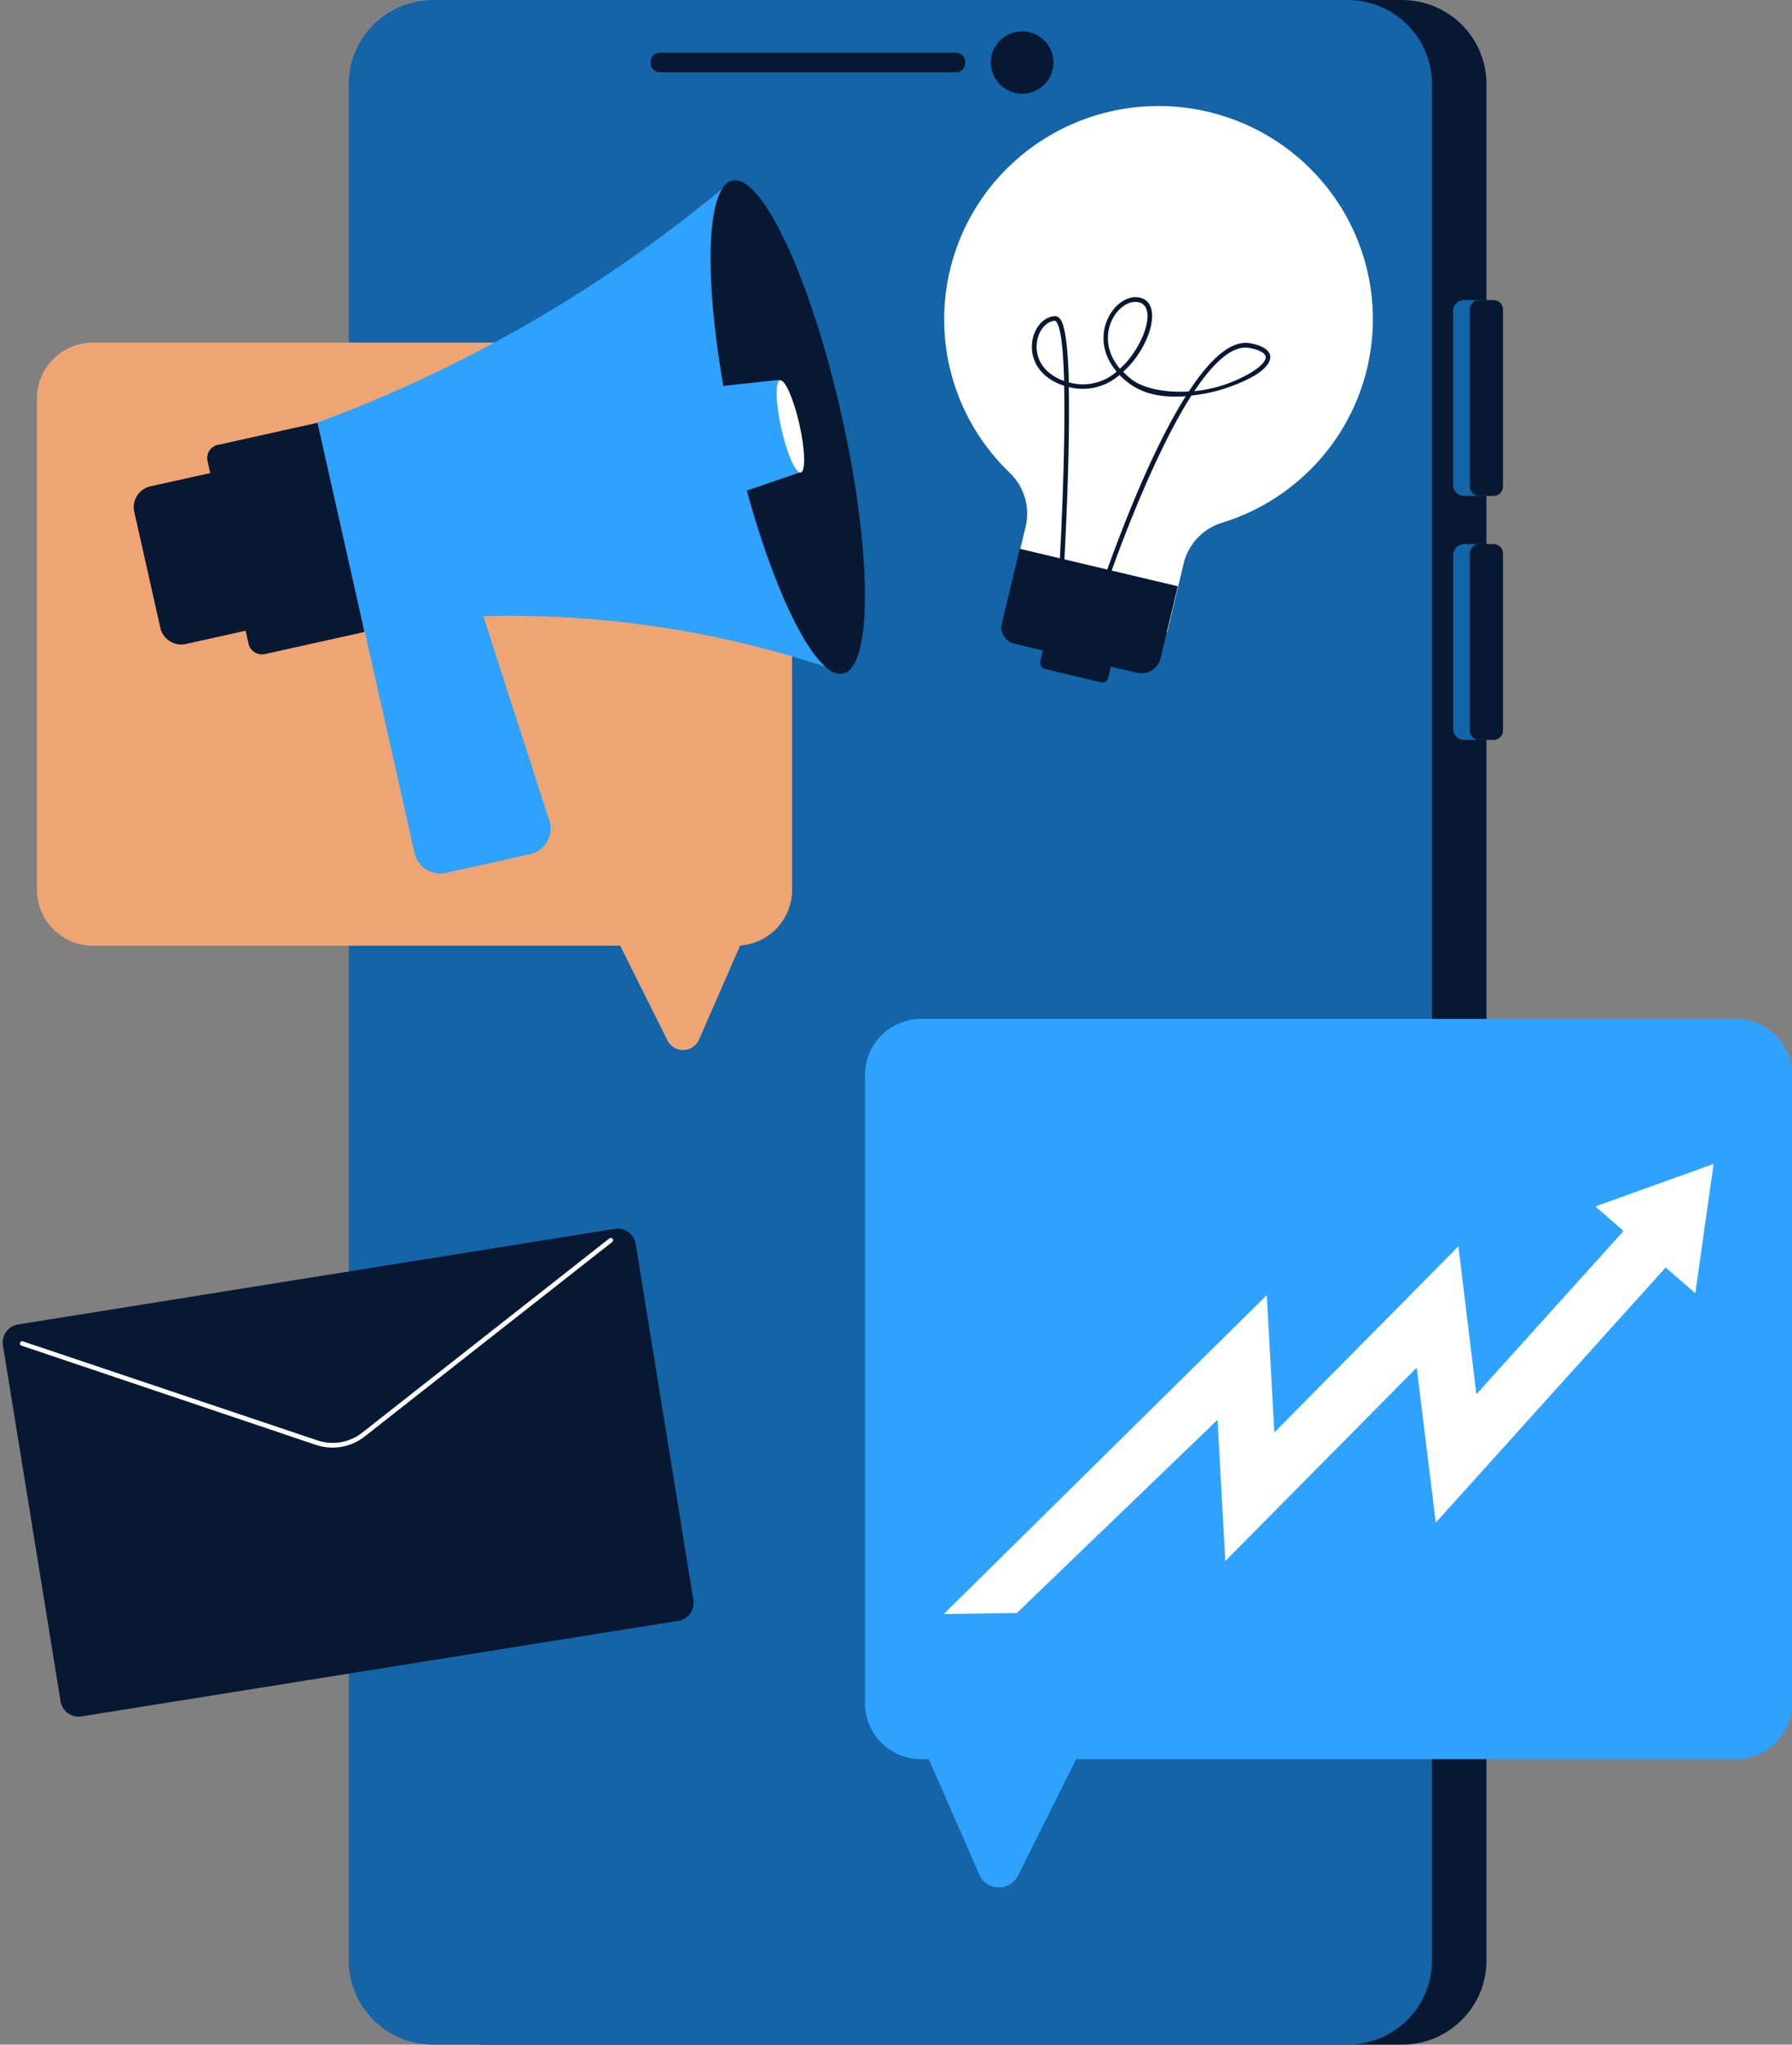 <svg width="128" height="146" fill="none" xmlns="http://www.w3.org/2000/svg"><rect width="100%" height="100%" fill="#808080" stroke="none"/><path d="M100.137 0h-65.29c-3.335 0-6.039 2.687-6.039 6.002v133.996c0 3.315 2.704 6.002 6.038 6.002h65.291c3.335 0 6.038-2.687 6.038-6.002V6.002c0-3.315-2.703-6.002-6.038-6.002z" fill="#071832"/><path d="M96.244 0H30.953c-3.335 0-6.038 2.687-6.038 6.002v133.996c0 3.315 2.703 6.002 6.038 6.002h65.29c3.335 0 6.039-2.687 6.039-6.002V6.002c0-3.315-2.704-6.002-6.038-6.002zm10.202 21.43h-1.876a.775.775 0 00-.777.772v12.436c0 .426.348.772.777.772h1.876a.775.775 0 00.777-.772V22.202a.775.775 0 00-.777-.772z" fill="#1464A8"/><path d="M106.684 21.43h-1.021a.67.67 0 00-.672.668v12.644a.67.67 0 00.672.668h1.021a.67.67 0 00.673-.668V22.098a.67.67 0 00-.673-.668z" fill="#071832"/><path d="M104.57 38.852h1.879a.772.772 0 01.777.772v12.44a.766.766 0 01-.773.768h-1.88a.776.776 0 01-.774-.769V39.621a.778.778 0 01.771-.769z" fill="#1464A8"/><path d="M106.684 38.852h-1.021a.67.67 0 00-.672.669v12.643c0 .37.301.669.672.669h1.021a.67.67 0 00.673-.669V39.52a.67.67 0 00-.673-.668zM68.287 3.767H47.134a.65.65 0 00-.653.649v.097a.65.65 0 00.653.649h21.153a.65.65 0 00.652-.649v-.097a.65.65 0 00-.652-.65zm4.725 2.92a2.23 2.23 0 002.236-2.223 2.23 2.23 0 00-2.236-2.222 2.23 2.23 0 00-2.235 2.222 2.23 2.23 0 002.235 2.223z" fill="#071832"/><path d="M52.572 24.463H6.65c-2.214 0-4.008 1.784-4.008 3.984v35.096c0 2.2 1.794 3.984 4.008 3.984h45.92c2.214 0 4.009-1.784 4.009-3.985V28.447c0-2.2-1.795-3.984-4.008-3.984z" fill="#EFA573"/><path d="M42.748 64.425l4.934 9.873a1.235 1.235 0 001.142.68 1.244 1.244 0 001.104-.739l4.22-9.655-11.4-.16z" fill="#EFA573"/><path d="M65.796 125.615h58.196c2.214 0 4.008-1.784 4.008-3.984V76.738c0-2.2-1.794-3.984-4.008-3.984H65.796c-2.213 0-4.008 1.783-4.008 3.984v44.893c0 2.2 1.795 3.984 4.008 3.984z" fill="#2FA2FF"/><path d="M78.77 121.806l-6.058 12.128a1.518 1.518 0 01-1.402.839 1.526 1.526 0 01-1.356-.91l-5.182-11.852 13.998-.205z" fill="#2FA2FF"/><path d="M20.578 32.544l-9.827 2.182a1.522 1.522 0 00-1.16 1.817l1.862 8.287a1.531 1.531 0 001.828 1.154l9.827-2.183a1.522 1.522 0 001.16-1.816l-1.862-8.287a1.53 1.53 0 00-1.828-1.154z" fill="#071832"/><path d="M60.235 48.05a71.492 71.492 0 00-37.207-2.806L19.86 31.173a99.289 99.289 0 0032.465-18.315l7.91 35.192z" fill="#2FA2FF"/><path d="M60.222 48.096c2.122-.47 2.071-8.732-.113-18.452-2.184-9.72-5.674-17.218-7.796-16.747-2.122.47-2.071 8.732.113 18.453 2.184 9.72 5.674 17.217 7.796 16.746z" fill="#071832"/><path d="M57.206 33.706l-9.918 3.404-1.998-8.867 10.431-1.126 1.485 6.59z" fill="#2FA2FF"/><path d="M57.195 33.743c.358-.08.316-1.616-.092-3.433-.408-1.817-1.029-3.226-1.386-3.147-.357.08-.316 1.617.093 3.434.408 1.817 1.028 3.225 1.385 3.146z" fill="#fff"/><path d="M37.852 60.996l-5.992 1.333c-.487.108-.998.02-1.42-.246a1.872 1.872 0 01-.829-1.172l-4.64-20.618a1.86 1.86 0 01.245-1.41c.267-.42.69-.716 1.177-.826l4.11-.924a1.894 1.894 0 011.347.2c.408.232.714.607.858 1.052l6.528 20.203a1.859 1.859 0 01-.673 2.088 1.884 1.884 0 01-.71.32z" fill="#2FA2FF"/><path d="M15.56 31.769l7.117-1.58 3.356 14.936-7.11 1.579a.984.984 0 01-1.169-.738l-2.93-13.043a.969.969 0 01.742-1.162l-.005.008z" fill="#071832"/><path d="M72.63 115.178l-5.221.074L90.483 92.48l.542 9.801 13.146-13.286 1.286 10.56 11.241-12.47 2.973 2.647-17.115 18.989-1.364-11.063-13.672 13.808-.555-10.084-14.334 13.796z" fill="#fff"/><path d="M113.95 86.147l7.144 6.196 1.305-9.233-8.449 3.037z" fill="#fff"/><path d="M43.903 87.748L1.295 94.572a1.305 1.305 0 00-1.086 1.494l4.118 25.414a1.31 1.31 0 001.503 1.079l42.609-6.823a1.305 1.305 0 001.086-1.495l-4.118-25.413a1.31 1.31 0 00-1.504-1.08z" fill="#071832"/><path d="M22.568 103.173L1.553 96.091a.163.163 0 01-.12-.211.161.161 0 01.09-.097.165.165 0 01.134.003l21.012 7.063a3.418 3.418 0 003.205-.552l17.654-13.87a.164.164 0 01.262.148.162.162 0 01-.06.109L26.077 102.55a3.721 3.721 0 01-3.508.623zm45.291-83.904a15.192 15.192 0 013.753-6.916 15.325 15.325 0 016.723-4.134 15.398 15.398 0 017.901-.248 15.34 15.34 0 016.973 3.702 15.207 15.207 0 014.185 6.667c.784 2.548.881 5.256.282 7.853a15.19 15.19 0 01-3.696 6.946 15.322 15.322 0 01-6.689 4.188 4.058 4.058 0 00-1.764 1.098 4.023 4.023 0 00-.984 1.822l-1.168 4.896-11.283-2.67 1.168-4.867a4.042 4.042 0 00-1.155-3.864 15.201 15.201 0 01-4.053-6.677 15.129 15.129 0 01-.193-7.796z" fill="#fff"/><path d="M81.212 48.04l-8.759-2.076a1.205 1.205 0 01-.746-.538 1.192 1.192 0 01-.146-.905l1.28-5.335 11.289 2.676-1.236 5.152a1.39 1.39 0 01-.628.858 1.404 1.404 0 01-1.054.167z" fill="#071832"/><path d="M78.153 44.076a.164.164 0 01-.16-.137.161.161 0 01.006-.074c.18-.575 3.238-10.094 6.698-15.574-2.39.176-3.718-.47-4.733-1.518a3.969 3.969 0 01-3.623.866c.095 4.432-.228 11.414-.512 15.69a.165.165 0 01-.235.137.162.162 0 01-.091-.156c.238-3.527.613-10.905.509-15.765-3.404-1.093-2.517-4.84-.682-4.967a.394.394 0 01.326.13c.17.165.584.577.692 4.594a3.65 3.65 0 003.414-.766c-2.327-2.725.183-6.009 1.919-5.19.653.323.793 1.251.379 2.458a6.866 6.866 0 01-1.832 2.745c.203.21.42.402.653.578.774.58 2.285.934 4.034.824 1.466-2.239 3-3.709 4.403-3.44 1.847.358 1.831 1.367.287 2.314a11.838 11.838 0 01-4.5 1.418c-2.612 4.055-5.382 11.284-6.789 15.703a.165.165 0 01-.163.13zm10.81-19.256c-1.048 0-2.285 1.054-3.653 3.111a9.858 9.858 0 004.116-1.369c.653-.402 1.021-.814.979-1.103-.082-.402-1.048-.64-1.44-.64h-.003zm-13.607-1.914c-.535 0-1.247.649-1.306 1.703-.068.94.434 2.054 1.959 2.595-.063-2.27-.236-3.912-.591-4.263-.033-.032-.053-.035-.059-.035h-.003zm5.734-1.347c-1.387 0-2.973 2.554-1.093 4.77 1.775-1.59 2.8-4.77 1.093-4.77zM74.635 47.77l3.998.948a.434.434 0 00.523-.32l.479-1.995a.432.432 0 00-.322-.52l-3.998-.948a.434.434 0 00-.523.32l-.478 1.995a.432.432 0 00.321.52z" fill="#071832"/></svg>